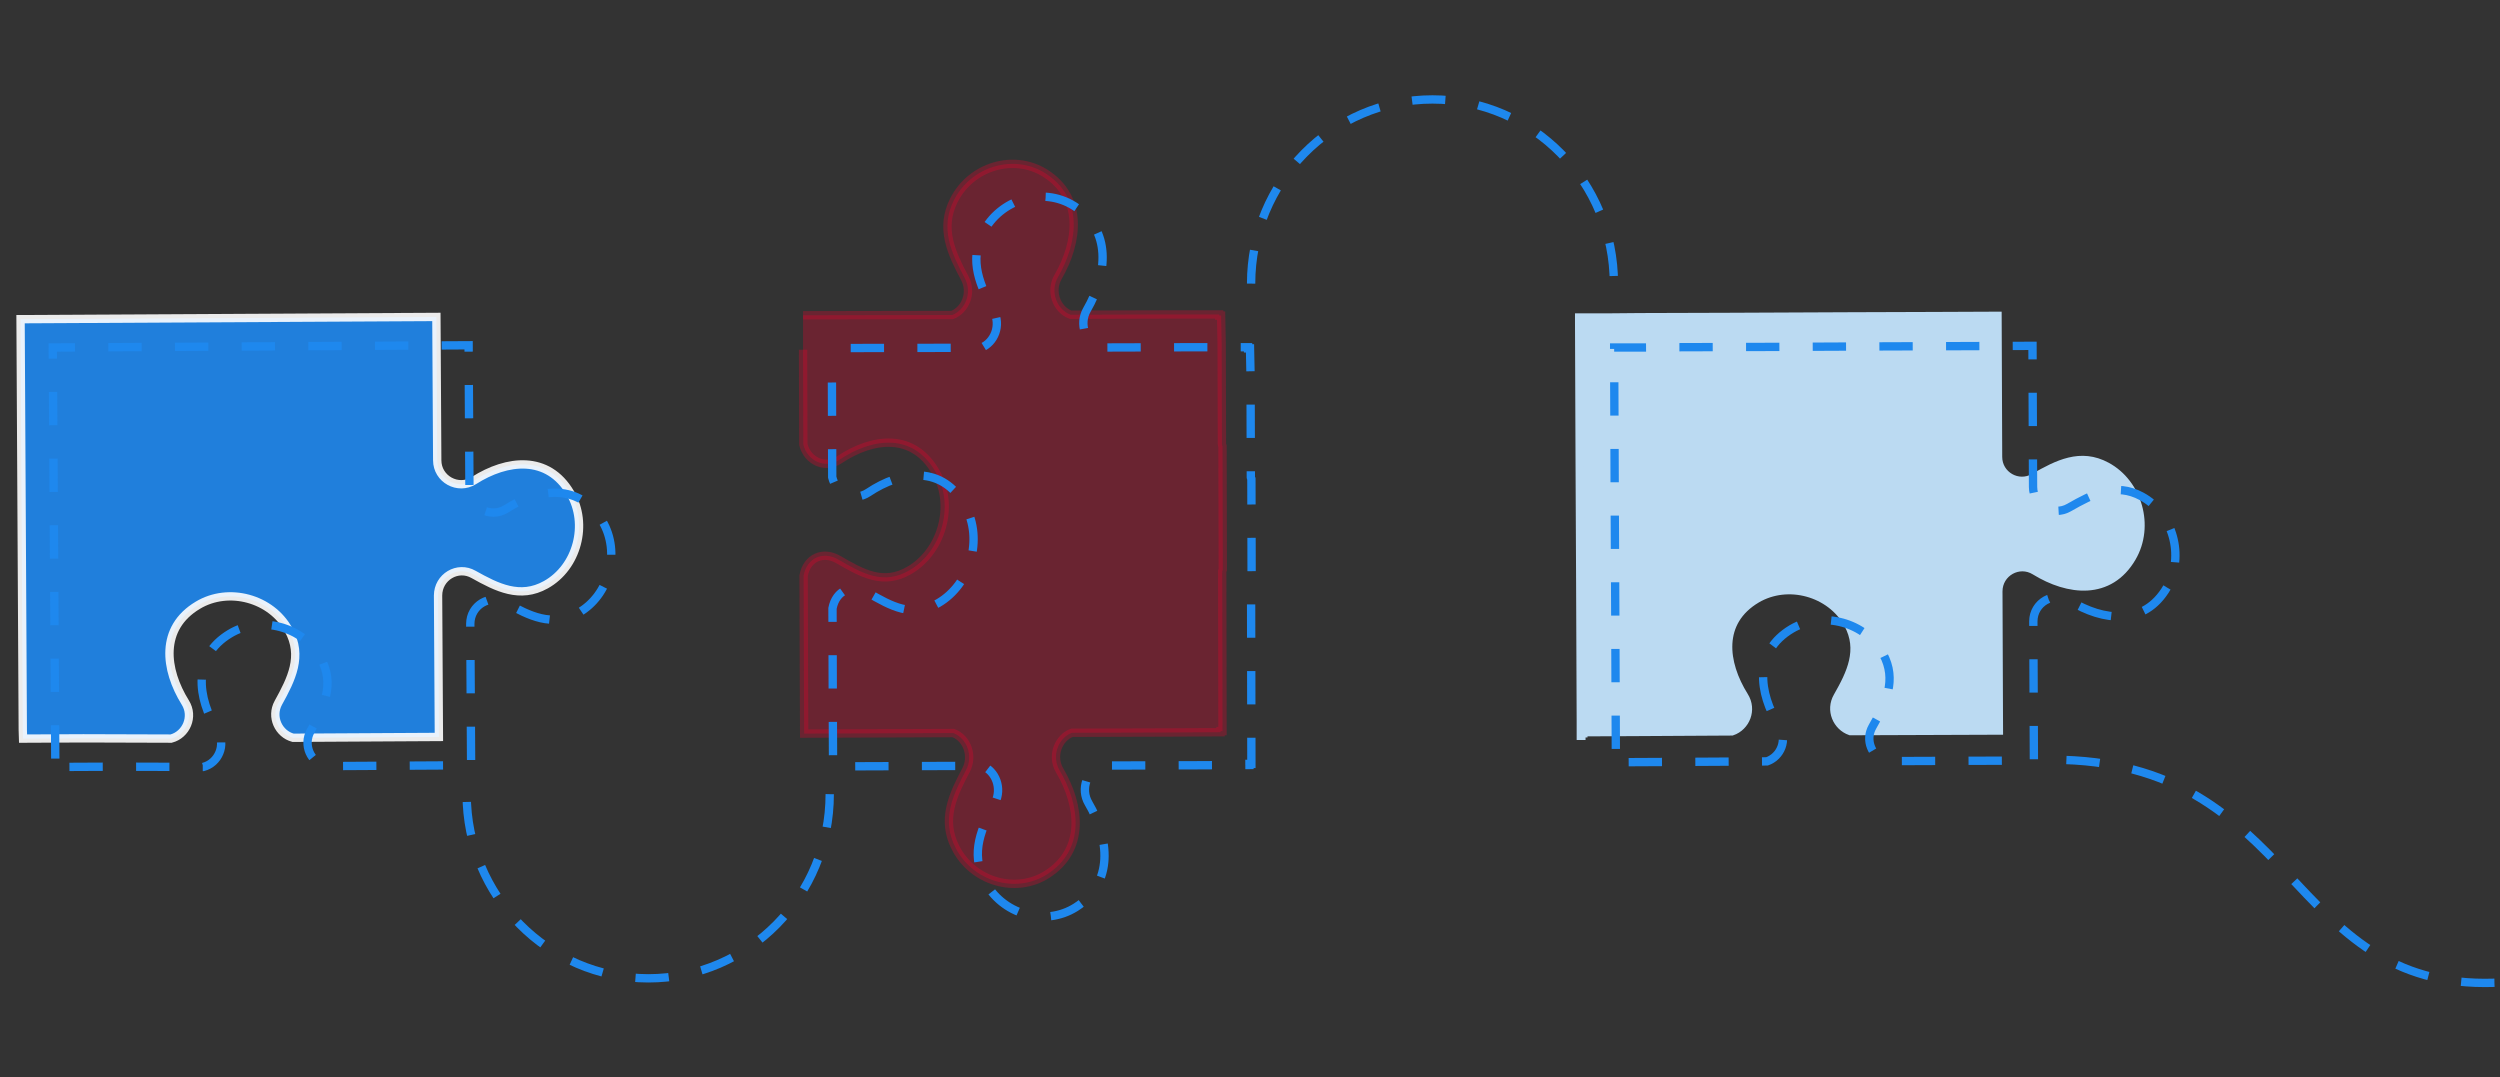 <?xml version="1.0" encoding="utf-8"?>
<!-- Generator: Adobe Illustrator 27.5.0, SVG Export Plug-In . SVG Version: 6.00 Build 0)  -->
<svg version="1.1" id="Layer_1" xmlns="http://www.w3.org/2000/svg" xmlns:xlink="http://www.w3.org/1999/xlink" x="0px" y="0px"
	 viewBox="0 0 900 387.8" style="enable-background:new 0 0 900 387.8;" xml:space="preserve">
<rect x="0" y="0" width="900" height="387.8" fill="#333333" stroke="none"/>
<style type="text/css">
	.Drop_x0020_Shadow{fill:none;}
	.Round_x0020_Corners_x0020_2_x0020_pt{fill:#FFFFFF;stroke:#1D1D1B;stroke-miterlimit:10;}
	.Live_x0020_Reflect_x0020_X{fill:none;}
	.Bevel_x0020_Soft{fill:url(#SVGID_1_);}
	.Dusk{fill:#FFFFFF;}
	.Foliage_GS{fill:#FFDD00;}
	.Pompadour_GS{fill-rule:evenodd;clip-rule:evenodd;fill:#51AEE2;}
	.st0{opacity:0.9;fill:#1E88EE;stroke:#FFFFFF;stroke-width:3;stroke-miterlimit:10;}
	.st1{fill:none;stroke:#1E88EE;stroke-width:3;stroke-miterlimit:10;stroke-dasharray:12;}
	.st2{opacity:0.3;fill:#E9002E;stroke:#E9002E;stroke-width:3;stroke-miterlimit:10;}
	.st3{fill:#BBDAF2;stroke:#BBDAF2;stroke-width:3;stroke-miterlimit:10;}
	.st4{fill:none;}
</style>
<linearGradient id="SVGID_1_" gradientUnits="userSpaceOnUse" x1="0" y1="-105.755" x2="0.707" y2="-105.048">
	<stop  offset="0" style="stop-color:#E6E6EB"/>
	<stop  offset="0.175" style="stop-color:#E2E2E7"/>
	<stop  offset="0.355" style="stop-color:#D6D6DB"/>
	<stop  offset="0.537" style="stop-color:#C2C3C6"/>
	<stop  offset="0.72" style="stop-color:#A5A7A9"/>
	<stop  offset="0.903" style="stop-color:#818485"/>
	<stop  offset="1" style="stop-color:#6B6E6E"/>
</linearGradient>
<path class="st0" d="M8.2,262.8L7.4,114.9l0.7,0l149-0.8l0.3,51.6c0,6.8,7.5,10.9,13.2,7.3c11.9-7.6,26.6-9.3,34.7,4.5
	c6.6,11.2,2.5,26.7-8.8,33c-9.3,5.2-17.6,1-26-3.7c-5.7-3.3-12.8,0.9-12.8,7.6l0.3,50.9l-52.5,0.3c-5.2-1.4-8.1-7.5-5.3-12.6
	c4.7-8.5,8.9-16.8,3.7-26.2c-6.2-11.4-21.6-15.6-32.7-8.9c-13.7,8.2-11.9,23.1-4.5,35c3.2,5.1,0.3,11.6-5.1,13L30,265.8l-21,0.1
	l-0.7,0L8.2,262.8L8.2,262.8z"/>
<path class="st1" d="M19.9,273.1L19,125.1l0.7,0l149-0.8l0.3,51.6c0,6.8,7.5,10.9,13.2,7.3c11.9-7.6,26.6-9.3,34.7,4.5
	c6.6,11.2,2.5,26.7-8.8,33c-9.3,5.2-17.6,1-26-3.7c-5.7-3.3-12.8,0.9-12.8,7.6l0.3,50.9l-52.5,0.3c-5.2-1.4-8.1-7.5-5.3-12.6
	c4.7-8.5,8.9-16.8,3.7-26.2c-6.2-11.4-21.6-15.6-32.7-8.9c-13.7,8.2-11.9,23.1-4.5,35c3.2,5.1,0.3,11.6-5.1,13L41.6,276l-21,0.1
	l-0.7,0L19.9,273.1L19.9,273.1z"/>
<path class="st2" d="M289.1,125.9l0.1,34.1c1.4,5.9,7.8,9,13,5.5c12-8,26.8-9.9,34.9,4.9c6.6,12,1.8,28.2-9.7,34.9
	c-9.4,5.5-17,1.1-25.5-3.8c-5.6-3.3-11.4-0.7-12.6,5.7l0.1,33.3l0,0l0.1,23.6l53.7-0.2c4.8,1.8,7.3,8.1,4.6,13.3
	c-4.8,9-9,17.9-3.8,28c6.2,12.2,21.7,16.7,32.9,9.6c13.8-8.8,12.1-24.6,4.6-37.4c-3.1-5.2-0.5-11.8,4.4-13.6l34-0.1l19.5-0.1l0-0.4
	l0.7,0l-0.1-57.5c0.1-0.2,0.1-0.4,0.2-0.6l-0.1-44.5c-0.1-0.2-0.2-0.4-0.2-0.6l-0.1-36.4l-0.2-10l-0.7,0l0-0.4l-19.5,0l-34,0.1
	c-5-1.9-7.5-8.4-4.5-13.6c7.4-12.8,9.1-28.7-4.7-37.4c-11.2-7-26.6-2.5-32.8,9.8c-5.1,10.1-0.9,19,3.9,28c2.8,5.2,0.3,11.4-4.5,13.3
	l-53.7,0.1"/>
<path class="st1" d="M299.5,137.7l0.1,34.1c1.4,5.9,7.8,9,13,5.5c12-8,26.8-9.9,34.9,4.9c6.6,12,1.8,28.2-9.7,34.9
	c-9.4,5.5-17,1.1-25.5-3.8c-5.6-3.3-11.4-0.7-12.6,5.7l0.1,33.3l0,0l0.1,23.6l53.7-0.2c4.8,1.8,7.3,8.1,4.6,13.3
	c-4.8,9-9,17.9-3.8,28c6.2,12.2,21.7,16.7,32.9,9.6c13.8-8.8,12.1-24.6,4.6-37.4c-3.1-5.2-0.5-11.8,4.4-13.6l34-0.1l19.5-0.1l0-0.4
	l0.7,0l-0.1-57.5c0.1-0.2,0.1-0.4,0.2-0.6l-0.1-44.5c-0.1-0.2-0.2-0.4-0.2-0.6l-0.1-36.4l-0.2-10l-0.7,0l0-0.4l-19.5,0l-34,0.1
	c-5-1.9-7.5-8.4-4.5-13.6c7.4-12.8,9.1-28.7-4.7-37.4c-11.2-7-26.6-2.5-32.8,9.8c-5.1,10.1-0.9,19,3.9,28c2.8,5.2,0.3,11.4-4.5,13.3
	l-53.7,0.1"/>
<path class="st3" d="M767.5,200.7c-8.1,13.9-22.9,12.2-34.9,4.8c-5.8-3.6-13.2,0.6-13.2,7.4l0.2,50.1l-53.5,0.2
	c-4.8-1.7-7.4-7.5-4.6-12.4c4.8-8.4,8.9-16.8,3.8-26.2c-6.3-11.4-21.7-15.6-32.9-9c-13.8,8.2-12,23-4.5,35c3.1,4.9,0.6,11-4.4,12.7
	l-34,0.2l-19.5,0.1l0,0.4l-0.7,0l0,0.9l-0.2,0l0-5l-0.2-49.9l-0.2-41.4l-0.2-52.1l0-2.2l0.7,0l10.1,0l11.1-0.1l31.8-0.1l44.1-0.2
	l29.6-0.1l23.2-0.1l0.2,50.8c0,6.6,7.2,10.8,13,7.4c8.4-4.8,16.7-9.1,26.1-4C769.7,174,774.1,189.4,767.5,200.7z"/>
<path class="st1" d="M780.1,211.5c-8.1,13.9-22.9,12.2-34.9,4.8c-5.8-3.6-13.2,0.6-13.2,7.4l0.2,50.1l-53.5,0.2
	c-4.8-1.7-7.4-7.5-4.6-12.4c4.8-8.4,8.9-16.8,3.8-26.2c-6.3-11.4-21.7-15.6-32.9-9c-13.8,8.2-12,23-4.5,35c3.1,4.9,0.6,11-4.4,12.7
	l-34,0.2l-19.5,0.1l0,0.4l-0.7,0l0,0.9l-0.2,0l0-5l-0.2-49.9l-0.2-41.4l-0.2-52.1l0-2.2l0.7,0l10.1,0l11.1-0.1l31.8-0.1l44.1-0.2
	l29.6-0.1l23.2-0.1l0.2,50.8c0,6.6,7.2,10.8,13,7.4c8.4-4.8,16.7-9.1,26.1-4C782.3,184.8,786.6,200.2,780.1,211.5z"/>
<path class="st1" d="M450.4,102.1c0-36.6,29.2-66.3,65.3-66.3S581,65.5,581,102.1"/>
<path class="st1" d="M298.7,285.9c0,36.6-29.2,66.3-65.3,66.3S168,322.5,168,285.9"/>
<path class="st1" d="M898,353.8c-75.6,2.5-70.1-80.3-159.4-80.3"/>
<path class="st1" d="M898.9,339"/>
<rect x="-1.8" y="-0.7" transform="matrix(-1 -4.489621e-11 4.489621e-11 -1 897.745 386.288)" class="st4" width="901.4" height="387.8"/>
</svg>
